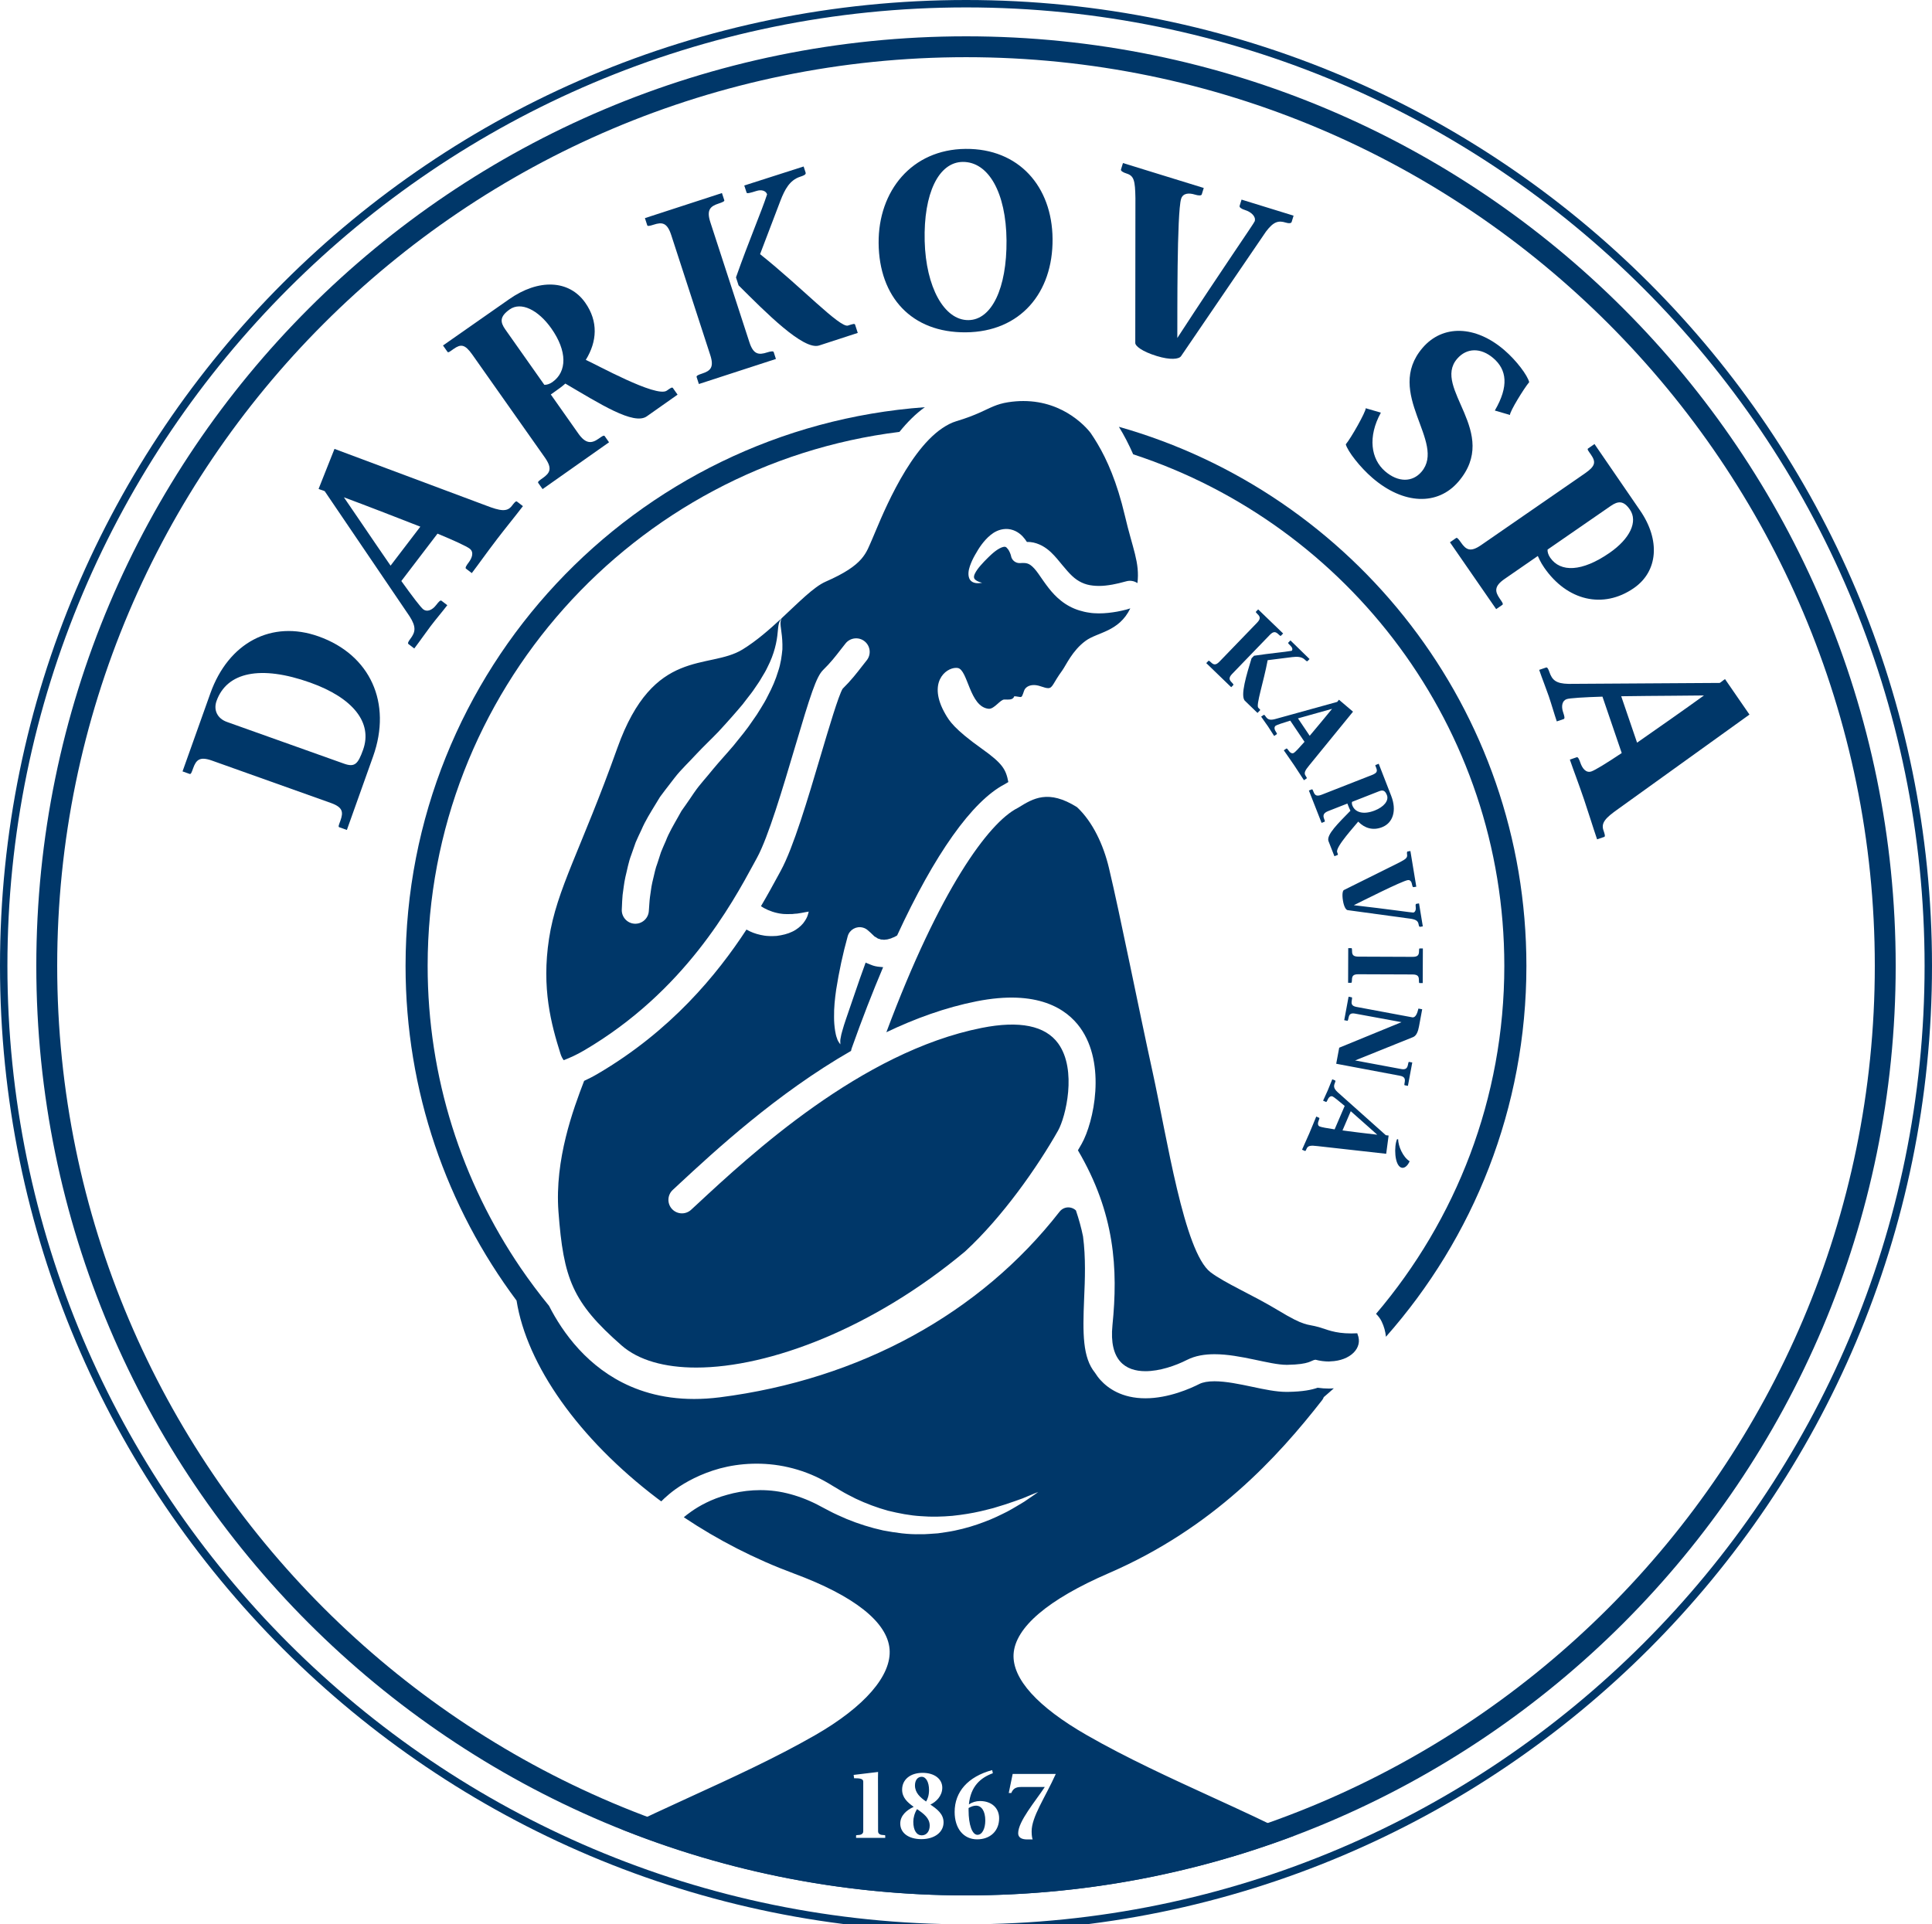 <?xml version="1.0" encoding="utf-8"?>
<!-- Generator: Adobe Illustrator 16.0.3, SVG Export Plug-In . SVG Version: 6.00 Build 0)  -->
<!DOCTYPE svg PUBLIC "-//W3C//DTD SVG 1.1//EN" "http://www.w3.org/Graphics/SVG/1.1/DTD/svg11.dtd">
<svg version="1.1" id="Layer_1" xmlns="http://www.w3.org/2000/svg" xmlns:xlink="http://www.w3.org/1999/xlink" x="0px" y="0px"
	 width="283.464px" height="282.376px" viewBox="0 0 283.464 282.376" enable-background="new 0 0 283.464 282.376"
	 xml:space="preserve">
<path fill="#003769" d="M180.791,98.879c-0.569,0.587-0.444,0.897-0.038,1.288c0.156,0.153,0.256,0.296,0.209,0.344l-0.319,0.331
	c-0.736-0.709-2.926-2.825-3.66-3.536l0.319-0.33c0.06-0.062,0.169,0.021,0.354,0.199c0.402,0.388,0.707,0.493,1.273-0.095
	l5.51-5.705c0.567-0.588,0.455-0.887,0.051-1.276c-0.184-0.179-0.271-0.286-0.222-0.334l0.33-0.343l3.662,3.535l-0.334,0.343
	c-0.047,0.05-0.169-0.045-0.339-0.21c-0.406-0.39-0.721-0.506-1.286,0.083L180.791,98.879z M189.517,95.5
	c0.165-0.17,0.112-0.459-0.131-0.696c-0.271-0.26-0.432-0.437-0.383-0.487l0.332-0.342l2.802,2.733l-0.284,0.293
	c-0.093,0.099-0.251-0.057-0.385-0.186c-0.504-0.485-1.177-0.473-1.9-0.389l-3.575,0.449c-0.597,3.21-1.752,6.615-1.376,6.981
	c0.235,0.225,0.322,0.307,0.261,0.371l-0.379,0.388l-1.836-1.773c-0.745-0.722,0.271-3.952,0.964-6.241l0.368-0.378
	C186.432,95.854,188.399,95.699,189.517,95.5"/>
<path fill="#003769" d="M191.713,114.224l-0.397,0.266c-0.444-0.664-1.007-1.558-1.435-2.193c-0.684-1.014-1.074-1.535-1.52-2.197
	l0.381-0.257c0.07-0.047,0.189,0.098,0.314,0.281c0.177,0.27,0.49,0.55,0.803,0.341c0.212-0.141,0.8-0.763,1.539-1.611l-2.091-3.107
	c-1.106,0.336-1.962,0.623-2.129,0.738c-0.241,0.162-0.234,0.507,0.003,0.86c0.144,0.212,0.215,0.349,0.144,0.396l-0.381,0.254
	c-0.275-0.407-0.589-0.935-0.901-1.4c-0.259-0.381-0.678-0.942-1.008-1.436l0.381-0.254c0.07-0.049,0.17,0.068,0.263,0.209
	c0.305,0.453,0.595,0.607,1.367,0.414l9.148-2.532c0.074-0.072,0.183-0.246,0.259-0.317c0.682,0.587,1.377,1.163,2.062,1.752
	l-6.416,7.869c-0.622,0.75-0.819,1.127-0.543,1.538C191.669,114.007,191.783,114.176,191.713,114.224 M192.16,107.971
	c1.068-1.273,2.333-2.782,3.283-3.956c-0.548,0.164-2.94,0.811-5.004,1.401L192.16,107.971z"/>
<path fill="#003769" d="M196.261,125.458l-0.477,0.184l-0.863-2.2c-0.366-0.936,1.473-2.679,3.217-4.477
	c-0.132-0.243-0.239-0.511-0.343-0.781l-0.108-0.269c-0.933,0.367-1.868,0.734-2.804,1.1c-0.74,0.292-0.798,0.661-0.604,1.151
	c0.093,0.239,0.147,0.382,0.067,0.411l-0.442,0.176c-0.372-0.95-1.479-3.77-1.864-4.751l0.444-0.175
	c0.078-0.031,0.136,0.111,0.229,0.347c0.203,0.523,0.437,0.744,1.229,0.433l7.349-2.883c0.758-0.298,0.827-0.544,0.622-1.067
	c-0.089-0.221-0.165-0.373-0.085-0.405l0.457-0.18c0.618,1.567,1.215,3.143,1.833,4.71c0.829,2.123,0.292,3.962-1.342,4.602
	c-1.346,0.528-2.556,0.144-3.5-0.82c-0.383,0.516-3.377,3.736-3.085,4.482C196.288,125.298,196.339,125.426,196.261,125.458
	 M198.419,118.194c0.417,1.063,1.671,1.374,3.286,0.74c1.331-0.521,2.103-1.446,1.785-2.255c-0.285-0.728-0.634-0.773-1.155-0.568
	l-3.961,1.553C198.332,117.792,198.338,117.988,198.419,118.194"/>
<path fill="#003769" d="M197.177,130.607l8.138-4.048c0.969-0.504,1.21-0.699,1.132-1.185c-0.038-0.236-0.015-0.412,0.068-0.425
	l0.419-0.071l0.865,5.237c-0.152,0.025-0.305,0.05-0.424,0.068c-0.08,0.014-0.16-0.146-0.198-0.38
	c-0.062-0.37-0.237-0.718-0.624-0.655c-0.908,0.147-6.71,3.089-7.923,3.684c5.127,0.586,8.591,1.1,8.725,1.078
	c0.317-0.051,0.419-0.483,0.359-0.853c-0.04-0.233-0.016-0.41,0.085-0.427l0.401-0.066l0.555,3.371l-0.402,0.068
	c-0.099,0.017-0.173-0.111-0.205-0.31c-0.076-0.472-0.272-0.715-1.056-0.86l-9.378-1.281c-0.229-0.031-0.526-0.483-0.673-1.372
	C196.883,131.226,197.003,130.688,197.177,130.607"/>
<path fill="#003769" d="M198.272,139.131c0.085,0.002,0.102,0.14,0.102,0.394c-0.004,0.56,0.132,0.85,0.948,0.852l7.922,0.032
	c0.816,0.004,0.952-0.302,0.956-0.846c0-0.254,0.02-0.39,0.085-0.39h0.479l-0.021,5.084h-0.474c-0.068,0-0.085-0.152-0.085-0.394
	c0.004-0.575-0.133-0.866-0.948-0.87l-7.922-0.03c-0.816-0.004-0.954,0.287-0.956,0.862c0,0.223-0.036,0.394-0.104,0.394
	l-0.459-0.004c0.004-1.021,0.017-4.064,0.019-5.084H198.272z"/>
<path fill="#003769" d="M206.571,159.34l-0.468-0.087c-0.084-0.017-0.057-0.164-0.006-0.434c0.084-0.451,0.031-0.825-0.669-0.957
	l-8.76-1.65l-0.619-0.116l0.441-2.355l9.141-3.748l-6.807-1.253c-0.705-0.131-0.878,0.148-0.972,0.652
	c-0.049,0.266-0.093,0.414-0.179,0.397l-0.447-0.085l0.639-3.445l0.453,0.085c0.082,0.018,0.072,0.169,0.021,0.438
	c-0.094,0.501-0.034,0.84,0.668,0.971l8.259,1.541c0.415,0.008,0.666-0.517,0.849-1.295l0.55,0.102l-0.466,2.511
	c-0.14,0.735-0.351,1.319-0.829,1.557l-8.548,3.443l6.787,1.265c0.703,0.13,0.885-0.198,0.974-0.666
	c0.047-0.25,0.074-0.402,0.156-0.385l0.47,0.086L206.571,159.34z"/>
<path fill="#003769" d="M191.472,168.893l-0.436-0.186c0.315-0.734,0.762-1.69,1.064-2.394c0.482-1.126,0.709-1.733,1.021-2.468
	l0.424,0.183c0.078,0.031,0.021,0.211-0.068,0.414c-0.127,0.297-0.194,0.711,0.148,0.859c0.237,0.102,1.075,0.258,2.192,0.424
	l1.477-3.439c-0.884-0.749-1.587-1.311-1.772-1.391c-0.268-0.113-0.553,0.076-0.72,0.466c-0.102,0.237-0.178,0.37-0.259,0.335
	l-0.418-0.181c0.194-0.452,0.465-1.001,0.689-1.52c0.18-0.421,0.425-1.075,0.66-1.618l0.423,0.178
	c0.076,0.033,0.032,0.182-0.036,0.338c-0.213,0.5-0.188,0.825,0.392,1.371l7.08,6.32c0.1,0.025,0.305,0.021,0.406,0.046
	c-0.125,0.894-0.232,1.79-0.355,2.679l-10.087-1.129c-0.967-0.119-1.39-0.08-1.585,0.374
	C191.633,168.739,191.553,168.929,191.472,168.893 M196.97,165.886c1.65,0.212,3.599,0.457,5.102,0.623
	c-0.432-0.373-2.273-2.037-3.888-3.45L196.97,165.886z M204.976,167.164c0.051,0,0.098,0.023,0.159,0.013
	c0.015,1.004,0.691,2.611,1.688,3.227c-0.315,0.73-0.826,1.105-1.266,0.918C204.587,170.903,204.523,168.21,204.976,167.164"/>
<path fill="#003769" d="M141.752,8.392c73.514,0,133.32,59.816,133.32,133.339c0,73.524-59.807,133.336-133.32,133.336
	c-73.535,0-133.36-59.813-133.36-133.336C8.392,68.208,68.217,8.392,141.752,8.392 M141.752,5.329
	C66.419,5.329,5.327,66.403,5.327,141.731c0,75.331,61.092,136.401,136.425,136.401c75.314,0,136.385-61.07,136.385-136.401
	C278.137,66.403,217.066,5.329,141.752,5.329"/>
<path fill="#003769" d="M141.752,1.088c77.54,0,140.625,63.093,140.625,140.643c0,77.553-63.085,140.645-140.625,140.645
	c-77.563,0-140.665-63.092-140.665-140.645C1.087,64.181,64.189,1.088,141.752,1.088 M141.752,0C63.478,0,0,63.454,0,141.731
	c0,78.278,63.478,141.735,141.752,141.735c78.267,0,141.712-63.457,141.712-141.735C283.464,63.454,220.019,0,141.752,0"/>
<path fill="#003769" d="M143.208,264.964c-0.345,0-0.72,0.127-1.097,0.348v0.33c0,2.145,0.534,3.602,1.3,3.602
	c0.706,0,1.151-0.922,1.151-2.104C144.563,265.772,144.016,264.964,143.208,264.964"/>
<path fill="#003769" d="M135.874,264.358c0.216-0.33,0.434-0.893,0.434-1.688c0-1.165-0.447-1.942-1.081-1.942
	c-0.593,0-0.982,0.502-0.982,1.264C134.245,263.077,135.011,263.754,135.874,264.358"/>
<path fill="#003769" d="M134.55,265.468c-0.36,0.562-0.549,1.281-0.549,1.846c0,1.313,0.506,2.006,1.24,2.006
	c0.705,0,1.166-0.592,1.166-1.432C136.407,266.779,135.502,266.132,134.55,265.468"/>
<path fill="#003769" d="M159.475,254.628c-7.247-4.156-10.96-8.268-10.764-11.891c0.231-3.918,5.043-8.023,13.942-11.877
	c15.381-6.656,24.824-17.07,31.332-25.404c0.098-0.135,0.187-0.283,0.237-0.439c0.504-0.42,0.985-0.863,1.479-1.295
	c-0.235,0.018-0.473,0.037-0.713,0.037c-0.551,0-1.105-0.041-1.661-0.121c-0.887,0.309-2.148,0.574-4.387,0.609h-0.176
	c-1.525,0-3.223-0.361-5.017-0.742c-1.807-0.381-3.852-0.816-5.555-0.816c-0.956,0-1.707,0.137-2.229,0.4
	c-1.238,0.629-4.484,2.098-7.907,2.098c-3.449,0-5.5-1.465-6.61-2.697c-0.297-0.324-0.551-0.68-0.789-1.053
	c-1.822-2.234-1.806-5.745-1.594-10.848c0.125-2.856,0.254-6.01-0.161-9.16c-0.254-1.258-0.609-2.527-1.041-3.809
	c-0.216-0.205-0.489-0.354-0.8-0.416c-0.597-0.123-1.212,0.105-1.595,0.59c-11.643,14.959-29.344,24.633-49.849,27.248
	c-5.284,0.668-9.589-0.084-13.1-1.601c-6.27-2.716-9.957-7.884-11.964-11.821c-1.46-1.785-2.846-3.645-4.155-5.553
	c-8.609-12.652-13.654-27.912-13.654-44.335c0-40.24,30.264-73.524,69.222-78.356c1.145-1.418,2.381-2.661,3.729-3.624
	c-42.585,3.1-76.191,38.608-76.191,81.98c0,18.415,6.056,35.412,16.286,49.115c1.5,9.467,9.121,20.289,20.659,29.043
	c0.188,0.145,0.384,0.279,0.575,0.424c0.007-0.004,0.009-0.014,0.013-0.018c0,0,0.165-0.16,0.474-0.461
	c0.393-0.359,0.911-0.812,1.627-1.328c1.437-1.014,3.629-2.248,6.496-3.031c2.854-0.766,6.415-1.008,10.031-0.17
	c1.803,0.414,3.606,1.08,5.282,2.011c0.427,0.22,0.827,0.481,1.242,0.728l1.11,0.662c0.783,0.482,1.476,0.803,2.238,1.201
	c1.536,0.729,3.128,1.32,4.737,1.77c1.618,0.393,3.239,0.711,4.833,0.803c1.595,0.131,3.15,0.08,4.629-0.047
	c1.475-0.156,2.874-0.381,4.156-0.676c0.635-0.166,1.257-0.297,1.836-0.457c0.58-0.178,1.128-0.348,1.644-0.504
	c1.031-0.326,1.92-0.66,2.661-0.922c1.438-0.619,2.293-0.936,2.293-0.936s-0.724,0.537-2.048,1.419
	c-0.682,0.399-1.498,0.921-2.479,1.446c-0.995,0.498-2.125,1.066-3.426,1.539c-1.292,0.492-2.736,0.938-4.311,1.262
	c-0.783,0.166-1.604,0.271-2.443,0.395c-0.845,0.037-1.712,0.16-2.597,0.127c-1.775,0.059-3.602-0.207-5.434-0.547
	c-1.824-0.4-3.637-0.969-5.382-1.689c-0.856-0.375-1.812-0.787-2.574-1.201l-1.222-0.643c-0.369-0.188-0.72-0.395-1.09-0.555
	c-1.465-0.693-2.965-1.193-4.45-1.502c-2.982-0.607-5.862-0.309-8.18,0.355c-2.339,0.635-4.118,1.646-5.239,2.438
	c-0.508,0.352-0.876,0.65-1.121,0.859c5.04,3.369,10.452,6.141,16.146,8.254c8.859,3.279,13.717,7.128,14.043,11.105
	c0.322,3.856-3.665,8.453-10.939,12.627c-5.802,3.326-12.213,6.264-18.419,9.1c-3.45,1.58-6.812,3.125-9.966,4.686
	c15.638,6.248,32.688,9.719,50.555,9.719c16.917,0,33.104-3.104,48.053-8.733c-3.698-1.901-7.751-3.761-11.921-5.671
	C171.688,260.892,165.271,257.954,159.475,254.628 M129.882,269.692h-4.278v-0.348c0-0.055,0.173-0.071,0.317-0.071
	c0.33,0,0.735-0.132,0.735-0.534v-7.307c0-0.436-0.533-0.49-1.34-0.49l-0.072-0.49l3.589-0.432l-0.015,0.88
	c0.015,2.608,0.015,5.214,0.015,7.839c0,0.402,0.402,0.534,0.734,0.534c0.143,0,0.315,0.017,0.315,0.071V269.692z M135.185,269.878
	c-1.902,0-3.098-0.922-3.098-2.291c0-1.154,0.906-1.959,1.972-2.449c-0.893-0.635-1.699-1.342-1.699-2.523
	c0-1.469,1.181-2.466,3.011-2.466c1.731,0,2.881,0.896,2.881,2.179c0,1.211-0.907,2.086-1.743,2.477
	c0.994,0.676,1.932,1.383,1.932,2.611C138.44,268.859,137.128,269.878,135.185,269.878 M143.364,269.907
	c-2.001,0-3.299-1.6-3.299-4.021c0-2.953,1.947-5.176,5.508-6.141l0.098,0.461c-1.771,0.648-3.255,1.887-3.515,4.572
	c0.488-0.318,1.052-0.492,1.627-0.492c1.688,0,2.81,1.008,2.81,2.535C146.593,268.681,145.283,269.907,143.364,269.907
	 M151.52,269.921h-0.821c-0.851,0-1.312-0.318-1.312-0.906c0-1.744,2.521-4.686,3.905-6.789h-3.517c-0.819,0-1.168,0.33-1.396,0.882
	h-0.376l0.578-2.8h6.326c-1.585,3.518-3.562,6.3-3.545,8.461C151.362,269.489,151.477,269.866,151.52,269.921"/>
<path fill="#003769" d="M164.166,62.629c0.77,1.248,1.462,2.597,2.097,4.037c31.574,10.343,54.451,40.074,54.451,75.066
	c0,19.466-7.104,37.285-18.823,51.064c0.33,0.318,0.618,0.691,0.825,1.123c0.352,0.729,0.557,1.482,0.629,2.24
	c12.82-14.5,20.609-33.547,20.609-54.427C223.954,104.103,198.662,72.397,164.166,62.629"/>
<path fill="#003769" d="M144.037,150.835c-17.664,3.504-33.931,18.611-41.749,25.869l-0.883,0.816
	c-0.802,0.746-2.06,0.697-2.806-0.107c-0.745-0.803-0.694-2.061,0.111-2.805l0.876-0.816c5.303-4.922,14.38-13.324,25.281-19.582
	c0.019-0.133,0.051-0.264,0.097-0.394c1.513-4.265,3.055-8.228,4.609-11.892c-0.155-0.011-0.311-0.03-0.466-0.043
	c-0.476-0.038-0.937-0.131-1.378-0.328l-0.662-0.269c-0.021-0.008-0.038-0.025-0.059-0.036c-0.554,1.53-1.109,3.067-1.62,4.604
	l-1.253,3.654c-0.207,0.612-0.41,1.223-0.572,1.836c-0.09,0.309-0.173,0.621-0.215,0.931c-0.081,0.328-0.07,0.616-0.051,0.978
	c-0.199-0.254-0.423-0.584-0.504-0.918c-0.138-0.341-0.191-0.682-0.258-1.029c-0.11-0.689-0.167-1.384-0.161-2.064
	c-0.025-1.372,0.123-2.711,0.313-4.037c0.419-2.649,0.969-5.229,1.689-7.819c0.27-0.965,1.269-1.53,2.238-1.261
	c0.272,0.073,0.508,0.207,0.707,0.381l0.383,0.338c0.163,0.141,0.315,0.286,0.459,0.436c0.14,0.186,0.313,0.209,0.453,0.32
	c0.074,0.04,0.14,0.112,0.216,0.137c0.076,0.017,0.15,0.036,0.223,0.059c0.073,0.02,0.136,0.063,0.212,0.076
	c0.082-0.004,0.16-0.004,0.236,0.007c0.078,0.002,0.146,0.044,0.237,0.025l0.26-0.032c0.169,0.013,0.368-0.076,0.56-0.12
	c0.212-0.034,0.335-0.146,0.515-0.192c0.064-0.005,0.239-0.115,0.368-0.183l0.182-0.102c5.47-11.86,10.981-19.701,15.791-22.199
	c0.176-0.107,0.354-0.211,0.527-0.314c-0.352-1.853-0.838-2.715-3.855-4.866c-4.122-2.932-4.824-4.146-5.379-5.1
	c-2.657-4.589,0.009-6.79,1.57-6.79c0.08,0,0.161,0.005,0.236,0.018c1.512,0.238,1.713,5.699,4.534,5.985
	c0.021,0.002,0.042,0.003,0.063,0.003c0.802,0,1.654-1.36,2.238-1.36c0.176,0,0.348,0.007,0.504,0.007
	c0.444,0,0.802-0.057,0.965-0.491c0.479,0.035,0.732,0.118,0.895,0.118c0.235,0,0.282-0.175,0.54-0.922
	c0.152-0.452,0.656-0.836,1.429-0.836c0.292,0,0.625,0.055,0.987,0.18c0.525,0.177,0.863,0.275,1.113,0.275
	c0.679,0,0.704-0.727,2.061-2.579c0.573-0.787,1.476-2.926,3.433-4.361c1.754-1.292,4.875-1.298,6.563-4.767l-0.601,0.183
	c-0.437,0.105-0.885,0.216-1.32,0.293c-0.868,0.153-1.766,0.263-2.705,0.26c-0.47-0.013-0.943-0.02-1.43-0.11
	c-0.48-0.064-0.97-0.184-1.447-0.33c-0.965-0.297-1.892-0.795-2.662-1.415c-0.732-0.577-1.32-1.229-1.827-1.877
	c-0.576-0.735-1.055-1.465-1.486-2.075c-0.408-0.584-0.806-1.026-1.143-1.267c-0.329-0.241-0.663-0.343-1.206-0.321l-0.377,0.016
	c-0.651,0.025-1.208-0.445-1.303-1.077c-0.018-0.094-0.102-0.34-0.174-0.493c-0.076-0.173-0.165-0.329-0.25-0.448
	c-0.194-0.242-0.267-0.318-0.393-0.362c-0.137-0.057-0.473,0.017-0.848,0.218c-0.372,0.194-0.766,0.493-1.143,0.829
	c-0.19,0.188-0.363,0.324-0.566,0.534l-0.563,0.57c-0.355,0.389-0.724,0.777-1.009,1.19c-0.281,0.405-0.539,0.85-0.474,1.176
	c0.044,0.358,0.657,0.618,1.184,0.758c-0.282,0.04-0.568,0.077-0.874,0.042c-0.295-0.035-0.661-0.151-0.9-0.49
	c-0.224-0.34-0.25-0.738-0.224-1.07c0.024-0.341,0.109-0.649,0.208-0.943c0.202-0.586,0.459-1.125,0.751-1.636l0.445-0.755
	c0.14-0.231,0.33-0.509,0.502-0.743c0.37-0.488,0.78-0.968,1.315-1.41c0.528-0.431,1.251-0.86,2.237-0.9
	c0.481-0.015,0.994,0.1,1.426,0.311c0.432,0.208,0.783,0.49,1.063,0.787c0.249,0.262,0.444,0.533,0.622,0.809
	c0.179,0.001,0.355-0.005,0.539,0.021c0.582,0.057,1.162,0.266,1.67,0.529c1.02,0.554,1.684,1.302,2.238,1.942
	c1.101,1.31,1.917,2.401,2.873,3.053c0.475,0.324,0.959,0.551,1.496,0.7c0.269,0.068,0.544,0.13,0.84,0.156
	c0.286,0.045,0.602,0.039,0.906,0.053c0.626,0.003,1.286-0.076,1.959-0.194c0.332-0.055,0.644-0.145,0.969-0.204l1.131-0.292
	c0.568-0.148,1.141-0.028,1.595,0.274c0.364-3.038-0.711-5.044-1.836-9.87c-1.171-4.987-2.646-8.256-4.006-10.55
	c-0.345-0.583-0.688-1.121-1.01-1.588c0,0-0.952-1.328-2.818-2.575c-1.644-1.098-3.999-2.133-7.066-2.133
	c-0.703,0-1.443,0.054-2.222,0.174c-0.859,0.134-1.501,0.334-2.12,0.586c-1.318,0.538-2.535,1.313-5.494,2.199
	c-0.711,0.212-1.401,0.578-2.069,1.031c-5.411,3.655-9.34,14.168-10.237,16.182c-0.963,2.139-1.185,3.849-6.875,6.336
	c-1.735,0.759-3.929,3.016-6.459,5.37c0.008,0.012-0.098,0.183-0.145,0.516c-0.047,0.346,0.038,0.86,0.123,1.53
	c0.098,0.675,0.169,1.522,0.14,2.512c-0.098,0.973-0.233,2.106-0.631,3.248c-0.347,1.166-0.863,2.374-1.509,3.586
	c-0.298,0.624-0.662,1.223-1.039,1.835c-0.368,0.62-0.769,1.231-1.206,1.829c-0.816,1.241-1.812,2.418-2.797,3.642
	c-0.99,1.171-2.029,2.28-3.021,3.481c-0.893,1.126-1.892,2.17-2.688,3.327c-0.027,0.041-0.058,0.079-0.087,0.12
	c-0.408,0.598-0.801,1.201-1.215,1.777l-0.611,0.863c-0.169,0.304-0.338,0.605-0.505,0.904c-0.671,1.192-1.352,2.329-1.792,3.493
	c-0.242,0.572-0.506,1.119-0.712,1.663c-0.177,0.553-0.35,1.087-0.517,1.6c-0.155,0.397-0.265,0.785-0.361,1.166
	c-0.15,0.586-0.257,1.15-0.393,1.66c-0.191,0.843-0.236,1.549-0.343,2.145c-0.082,0.617-0.097,1.185-0.131,1.532
	c-0.027,0.361-0.04,0.552-0.04,0.552c-0.081,1.094-1.03,1.917-2.125,1.838c-1.074-0.078-1.886-1.002-1.841-2.072
	c0,0,0.009-0.193,0.026-0.554c0.025-0.37,0.021-0.865,0.094-1.586c0.114-0.731,0.192-1.665,0.412-2.65
	c0.252-0.973,0.425-2.106,0.868-3.259c0.205-0.58,0.416-1.187,0.637-1.813c0.249-0.612,0.562-1.219,0.854-1.857
	c0.55-1.298,1.337-2.54,2.124-3.839c0.199-0.323,0.397-0.65,0.597-0.979l0.694-0.927c0.474-0.614,0.952-1.237,1.435-1.863
	c0.966-1.251,2.147-2.333,3.22-3.512c1.041-1.109,2.18-2.179,3.216-3.258c0.716-0.776,1.414-1.545,2.091-2.316
	c0.263-0.299,0.533-0.597,0.783-0.901c0.47-0.527,0.904-1.063,1.297-1.605c0.408-0.535,0.834-1.044,1.174-1.579
	c0.358-0.527,0.724-1.035,1.008-1.555c0.312-0.509,0.615-1.005,0.842-1.505c1.015-1.968,1.392-3.788,1.501-5.132
	c0.051-0.491,0.085-0.916,0.166-1.25c0.032-0.124,0.068-0.236,0.112-0.332c0.142-0.311,0.277-0.443,0.29-0.472
	c-1.761,1.638-3.682,3.321-5.726,4.577c-4.985,3.057-13.049-0.451-18.362,14.446c-5.314,14.896-8.927,20.722-10.029,27.994
	c-1.114,7.276,0.313,12.541,1.682,16.889c0.125,0.389,0.285,0.693,0.472,0.939c0.939-0.364,1.883-0.783,3-1.438
	c14.702-8.625,21.625-21.38,24.951-27.51l0.419-0.773c1.642-3.003,3.792-10.252,5.519-16.077c2.329-7.854,3.167-10.476,4.172-11.463
	c1.084-1.055,1.831-2.019,2.552-2.952c0.254-0.327,0.499-0.643,0.749-0.953c0.69-0.851,1.941-0.985,2.793-0.295
	c0.853,0.69,0.986,1.941,0.296,2.794c-0.232,0.286-0.461,0.583-0.698,0.886c-0.751,0.971-1.6,2.067-2.831,3.279
	c-0.601,0.983-2.055,5.883-3.227,9.834c-1.873,6.318-3.997,13.479-5.84,16.851l-0.415,0.764c-0.679,1.25-1.502,2.764-2.499,4.456
	c0.004,0.001,0.004,0.002,0.009,0.003c0.497,0.35,1.404,0.787,2.383,0.998c0.24,0.044,0.492,0.112,0.74,0.123
	c0.254,0.041,0.49,0.015,0.74,0.038c0.25,0.01,0.483-0.03,0.737-0.013c0.228-0.035,0.47-0.048,0.703-0.063
	c0.439-0.078,0.878-0.125,1.174-0.204c0.308-0.063,0.518-0.089,0.518-0.089s-0.027,0.191-0.135,0.51
	c-0.097,0.333-0.322,0.749-0.686,1.218c-0.376,0.443-0.914,0.905-1.6,1.223c-0.674,0.33-1.468,0.513-2.272,0.618
	c-0.398,0.02-0.809,0.046-1.204,0.013c-0.4-0.011-0.789-0.077-1.166-0.16c-0.753-0.163-1.439-0.424-2.016-0.759
	c-0.017-0.011-0.03-0.024-0.047-0.032c-4.34,6.648-11.121,14.889-21.813,21.161c-0.728,0.429-1.379,0.754-2.01,1.047
	c-1.604,4.178-4.333,11.529-3.767,19.184c0.741,9.855,2.032,13.303,9.26,19.639c2.484,2.174,6.305,3.248,10.952,3.248
	c10.774,0,26.004-5.801,39.45-17.039c5.522-5.084,10.642-12.432,13.643-17.736c1.117-1.983,2.819-8.918,0.017-12.787
	C153.36,150.501,149.585,149.733,144.037,150.835"/>
<path fill="#003769" d="M199.141,195.646c-0.31,0.018-0.602,0.025-0.872,0.025c-2.51,0-3.652-0.613-4.761-0.926
	c-1.909-0.536-1.9,0-6.064-2.514c-3.729-2.252-7.724-3.934-9.846-5.551c-3.87-2.984-6.377-19.762-8.499-29.426
	c-2.04-9.29-4.764-23.062-6.395-29.89c-0.796-3.353-2.37-6.767-4.689-8.924c-4.202-2.637-6.422-1.281-8.577,0.053
	c-0.047,0.029-0.096,0.056-0.145,0.081c-4.249,2.16-11.429,11.966-19.246,32.899c4.228-2.02,8.662-3.632,13.216-4.537
	c8.984-1.782,13.225,1.113,15.209,3.852c3.864,5.342,2.019,13.887,0.225,17.07c-0.144,0.254-0.334,0.58-0.544,0.939
	c5.446,9.266,5.897,17.422,5.067,25.666c-0.517,5.166,1.905,6.748,4.838,6.748c2.066,0,4.388-0.787,6.106-1.662
	c1.205-0.609,2.585-0.83,4.03-0.83c3.828,0,8.081,1.557,10.571,1.557h0.104c3.394-0.055,3.434-0.664,4.13-0.75
	c0.694,0.181,1.362,0.262,1.989,0.262c0.076,0,0.142-0.016,0.215-0.02c2.905-0.09,4.8-1.965,3.987-3.957
	C199.168,195.757,199.166,195.7,199.141,195.646"/>
<path fill="#003769" d="M49.771,121.388c-0.188-0.066-0.029-0.391,0.171-0.952c0.438-1.234,0.403-1.965-1.394-2.606l-17.446-6.219
	c-1.799-0.64-2.324-0.11-2.766,1.124c-0.198,0.563-0.319,0.901-0.506,0.835l-1.049-0.374l4.083-11.458
	c2.657-7.45,9-10.803,15.89-8.347c7.562,2.694,10.787,9.751,7.984,17.615l-3.845,10.783L49.771,121.388z M45.519,100.166
	c-7.301-2.602-12.239-1.535-13.748,2.696c-0.481,1.349,0.136,2.581,1.522,3.075l17.185,6.125c1.574,0.562,2.048,0.055,2.796-2.043
	C54.688,106.052,51.81,102.409,45.519,100.166"/>
<path fill="#003769" d="M75.838,73.592l0.886,0.678c-1.134,1.485-2.693,3.396-3.778,4.817c-1.737,2.275-2.59,3.524-3.723,5.009
	l-0.855-0.651c-0.156-0.12,0.077-0.492,0.389-0.901c0.46-0.601,0.85-1.505,0.153-2.034c-0.473-0.362-2.287-1.197-4.719-2.204
	l-5.307,6.953c1.572,2.199,2.847,3.871,3.224,4.162c0.539,0.409,1.295,0.138,1.9-0.653c0.362-0.474,0.61-0.735,0.767-0.614
	l0.853,0.651c-0.698,0.916-1.629,2.007-2.426,3.049c-0.651,0.853-1.578,2.197-2.42,3.304l-0.855-0.652
	c-0.156-0.12,0.028-0.429,0.268-0.745c0.772-1.011,0.899-1.766-0.106-3.332L47.64,72.076c-0.213-0.113-0.681-0.219-0.896-0.333
	c0.788-1.949,1.544-3.923,2.332-5.872l22.218,8.305c2.123,0.82,3.108,0.972,3.807,0.055C75.392,73.851,75.682,73.473,75.838,73.592
	 M61.671,77.284c-3.621-1.414-7.902-3.081-11.214-4.309c0.769,1.089,3.997,5.902,6.848,10.028L61.671,77.284z"/>
<path fill="#003769" d="M98.726,56.935l0.687,0.976l-4.517,3.183c-1.917,1.352-6.898-1.851-11.95-4.808
	c-0.473,0.431-1.027,0.821-1.578,1.209l-0.553,0.391c1.352,1.917,2.703,3.835,4.053,5.753c1.078,1.527,1.947,1.45,2.954,0.74
	c0.488-0.345,0.78-0.552,0.895-0.39l0.642,0.911c-1.951,1.376-7.736,5.453-9.75,6.871l-0.642-0.909
	c-0.115-0.164,0.179-0.37,0.666-0.711c1.072-0.758,1.441-1.406,0.296-3.032l-10.628-15.08c-1.099-1.559-1.695-1.577-2.769-0.821
	c-0.454,0.319-0.757,0.582-0.871,0.42l-0.663-0.943c3.218-2.267,6.457-4.502,9.675-6.768c4.354-3.07,8.827-2.867,11.187,0.481
	c1.947,2.762,1.747,5.723,0.086,8.403c1.383,0.583,10.358,5.589,11.885,4.512C98.352,56.956,98.611,56.774,98.726,56.935
	 M81.044,56.071c2.178-1.535,2.187-4.557-0.149-7.873c-1.925-2.73-4.45-3.964-6.108-2.797c-1.495,1.054-1.407,1.867-0.651,2.94
	l5.727,8.125C80.172,56.491,80.62,56.369,81.044,56.071"/>
<path fill="#003769" d="M109.952,50.219c0.589,1.815,1.368,1.897,2.617,1.49c0.49-0.159,0.892-0.207,0.943-0.056l0.331,1.022
	c-2.268,0.737-9.036,2.938-11.304,3.676l-0.33-1.021c-0.061-0.189,0.228-0.324,0.796-0.51c1.246-0.406,1.791-0.916,1.201-2.731
	l-5.73-17.617c-0.593-1.813-1.332-1.907-2.58-1.501c-0.566,0.184-0.881,0.244-0.93,0.092l-0.344-1.057l11.302-3.677l0.346,1.058
	c0.048,0.153-0.281,0.3-0.808,0.472c-1.25,0.406-1.83,0.93-1.241,2.745L109.952,50.219z M112.548,28.516
	c-0.173-0.529-0.825-0.735-1.581-0.489c-0.832,0.269-1.373,0.405-1.421,0.253l-0.346-1.059l8.707-2.79l0.296,0.907
	c0.098,0.303-0.392,0.462-0.808,0.598c-1.55,0.504-2.265,1.907-2.879,3.486l-2.999,7.873c5.973,4.745,11.725,10.859,12.896,10.477
	c0.719-0.233,0.985-0.318,1.046-0.131l0.392,1.21l-5.669,1.846c-2.307,0.75-7.861-4.884-11.819-8.824l-0.379-1.17
	C109.896,35.271,111.737,31.037,112.548,28.516"/>
<path fill="#003769" d="M128.912,35.674c-0.064-7.634,4.853-13.76,12.766-13.826c7.793-0.065,12.692,5.499,12.755,13.213
	c0.068,7.911-4.734,13.638-12.727,13.705C133.754,48.833,128.979,43.586,128.912,35.674 M147.677,35.276
	c-0.06-6.996-2.643-11.547-6.42-11.516c-3.538,0.029-5.767,4.621-5.588,11.618c0.175,6.719,2.84,11.627,6.419,11.596
	C145.508,46.945,147.734,42.274,147.677,35.276"/>
<path fill="#003769" d="M166.568,50.315l0.021-21.249c-0.044-2.551-0.197-3.264-1.3-3.604c-0.533-0.164-0.877-0.396-0.819-0.585
	l0.292-0.951l11.854,3.657c-0.105,0.341-0.212,0.684-0.294,0.948c-0.06,0.191-0.476,0.187-1.006,0.024
	c-0.836-0.258-1.753-0.25-2.023,0.625c-0.632,2.051-0.54,17.262-0.556,20.418c6.574-10.118,11.263-16.826,11.355-17.13
	c0.222-0.722-0.571-1.382-1.407-1.641c-0.532-0.163-0.876-0.395-0.808-0.621l0.284-0.914l7.633,2.355l-0.279,0.913
	c-0.071,0.227-0.41,0.247-0.866,0.106c-1.063-0.328-1.775-0.173-2.899,1.311l-12.464,18.285c-0.303,0.449-1.557,0.601-3.57-0.019
	C167.551,51.576,166.555,50.769,166.568,50.315"/>
<path fill="#003769" d="M197.453,65.201c0.728-0.844,2.964-4.792,2.927-5.296l2.221,0.648c-1.959,3.561-1.455,6.821,0.625,8.608
	c1.93,1.659,4.014,1.612,5.334,0.073c3.729-4.343-5.556-11.532,0.168-18.197c2.954-3.439,7.757-3.296,11.979,0.33
	c1.809,1.556,3.413,3.717,3.657,4.714c-0.727,0.843-2.858,4.305-2.82,4.809l-2.222-0.648c2.095-3.599,1.745-5.996-0.217-7.682
	c-1.809-1.554-3.896-1.564-5.32,0.095c-3.705,4.313,6.427,10.76,0.186,18.031c-3.058,3.557-8.063,3.347-12.587-0.54
	C199.542,68.567,197.73,66.222,197.453,65.201"/>
<path fill="#003769" d="M213.653,78.943c0.13-0.092,0.366,0.181,0.706,0.672c0.747,1.078,1.393,1.454,2.96,0.368l15.241-10.532
	c1.571-1.086,1.594-1.681,0.849-2.761c-0.34-0.491-0.577-0.762-0.411-0.875l0.947-0.656c2.237,3.238,4.441,6.499,6.68,9.737
	c3.005,4.348,2.652,8.944-0.911,11.406c-4.514,3.119-9.797,1.84-13.141-3c-0.61-0.882-0.795-1.43-0.944-1.716l-4.872,3.368
	c-1.57,1.084-1.425,1.856-0.703,2.902c0.341,0.489,0.544,0.784,0.38,0.897l-0.915,0.632c-0.768-1.111-5.923-8.566-6.782-9.81
	L213.653,78.943z M236.144,81.135c3.009-2.08,4.21-4.602,2.99-6.369c-0.927-1.342-1.742-1.262-2.818-0.515l-9.257,6.396
	c-0.028,0.31,0.09,0.759,0.384,1.185C228.957,84.024,232.118,83.915,236.144,81.135"/>
<path fill="#003769" d="M235.379,122.806l-1.053,0.36c-0.604-1.768-1.327-4.126-1.905-5.819c-0.924-2.711-1.489-4.113-2.093-5.881
	l1.016-0.348c0.188-0.064,0.368,0.337,0.535,0.825c0.243,0.716,0.777,1.541,1.607,1.259c0.563-0.192,2.266-1.236,4.454-2.699
	l-2.826-8.277c-2.704,0.083-4.802,0.212-5.252,0.365c-0.643,0.22-0.837,1.001-0.517,1.942c0.195,0.563,0.271,0.915,0.084,0.98
	l-1.017,0.346c-0.371-1.09-0.76-2.47-1.182-3.713c-0.348-1.016-0.95-2.532-1.401-3.849l1.018-0.347
	c0.187-0.064,0.34,0.261,0.468,0.637c0.413,1.205,0.971,1.728,2.829,1.765l22.179-0.139c0.211-0.114,0.563-0.444,0.774-0.559
	c1.182,1.74,2.402,3.465,3.586,5.203l-19.261,13.849c-1.863,1.308-2.538,2.042-2.165,3.131
	C235.413,122.29,235.566,122.741,235.379,122.806 M240.192,108.979c3.189-2.224,6.953-4.855,9.816-6.927
	c-1.332,0.035-7.129,0.042-12.142,0.117L240.192,108.979z"/>
</svg>
